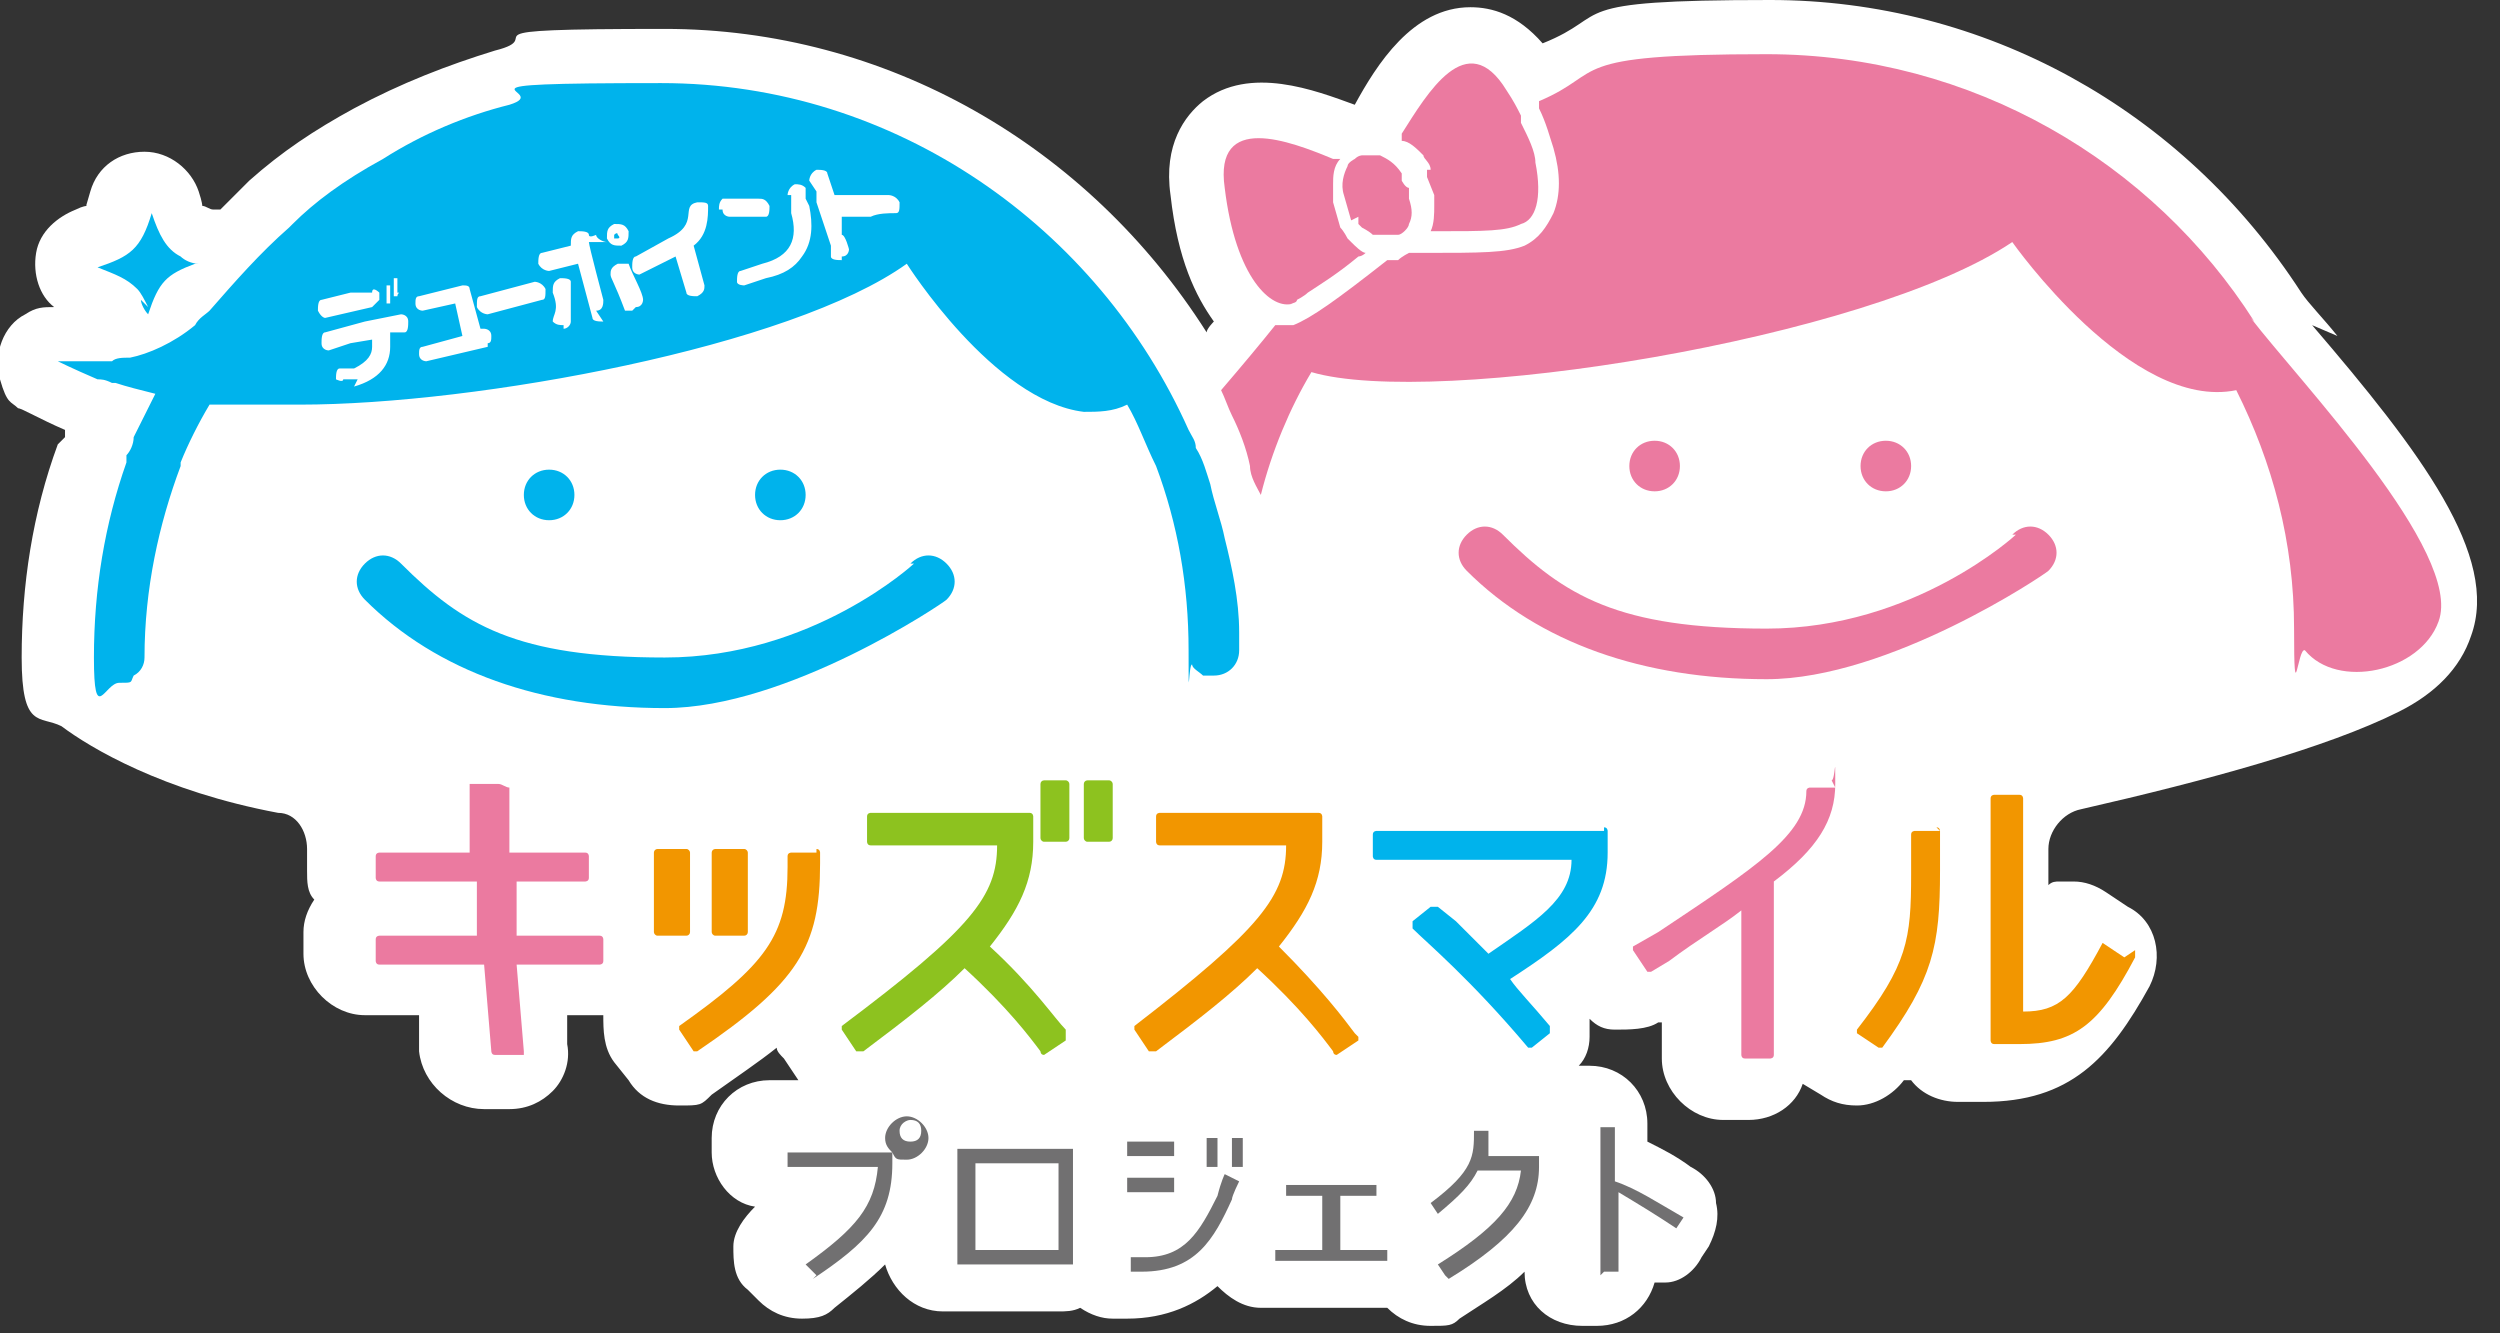 <?xml version="1.0" encoding="UTF-8"?>
<svg id="_レイヤー_1" data-name="レイヤー_1" xmlns="http://www.w3.org/2000/svg" version="1.1" viewBox="0 0 69.2 36.9">
  <rect x="0" y="0" width="69.2" height="36.9" fill="#333333" stroke="none"/>
  <!-- Generator: Adobe Illustrator 29.5.1, SVG Export Plug-In . SVG Version: 2.1.0 Build 141)  -->
  <defs>
    <style>
      .st0 {
        fill: #f29600;
      }

      .st1 {
        fill: #fff;
      }

      .st2 {
        fill: #eb7aa0;
      }

      .st3 {
        fill: #717071;
      }

      .st4 {
        fill: #00b3ec;
      }

      .st5 {
        fill: #8dc21f;
      }
    </style>
  </defs>
  <path class="st1" d="M64.7,9.3c-.4-.5-.8-.9-1-1.2C60.4,3,54.9,0,49,0s-4.3.4-6.3,1.2c-.7-.8-1.4-1-2-1h0c-1.6,0-2.6,1.6-3.2,2.7,0,0,0,0,0,0,0,0,0,0,0,0-1.1-.4-2.9-1.1-4.2-.1-.5.4-1.1,1.2-.9,2.6.2,1.8.7,2.8,1.2,3.5,0,0-.2.2-.2.3C30.1,4,24.5.8,18.4.8s-3.1.2-4.7.6c-1.3.4-2.6.9-3.9,1.6-1.1.6-2,1.2-2.9,2,0,0,0,0,0,0h0c-.3.3-.5.5-.8.8,0,0-.1,0-.2,0h0c-.1,0-.2-.1-.3-.1,0,0,0-.1-.1-.4-.2-.6-.8-1.1-1.5-1.1h0c-.7,0-1.3.4-1.5,1.1s-.1.3-.1.4c0,0-.1,0-.3.1-.5.2-1,.6-1.1,1.2s.1,1.2.5,1.5c-.3,0-.5,0-.8.2-.6.3-.9,1.1-.7,1.8s.3.6.5.8h0s0,0,0,0c0,0,0,0,0,0,0,0,0,0,0,0,0,0,0,0,0,0,0,0,0,0,0,0,0,0,0,0,0,0s0,0,0,0c0,0,0,0,0,0s0,0,0,0c0,0,0,0,0,0,0,0,0,0,0,0,.1,0,.6.3,1.3.6,0,0,0,0,0,0v.2c0,0-.2.2-.2.2-.7,1.9-1,3.9-1,5.9s.5,1.6,1.1,1.9c.8.6,2.8,1.8,6,2.4.5,0,.8.5.8,1s0,0,0,0v.6c0,.3,0,.6.2.8-.2.3-.3.6-.3.9v.6c0,.9.8,1.7,1.7,1.7h1.5v1c.1.9.9,1.6,1.8,1.6h.7c.5,0,.9-.2,1.2-.5.3-.3.5-.8.4-1.3v-.8c0,0,.6,0,.6,0,.1,0,.3,0,.4,0,0,.4,0,.9.3,1.3l.4.5c.3.5.8.7,1.4.7s.6,0,.9-.3c.7-.5,1.3-.9,1.8-1.3,0,.1.1.2.2.3l.4.6s0,0,0,0h-.8c-.9,0-1.6.7-1.6,1.6v.4c0,.7.5,1.4,1.2,1.5-.3.3-.6.7-.6,1.1,0,.4,0,.9.4,1.2l.3.3s0,0,0,0c.3.3.7.5,1.2.5s.7-.1.9-.3c.5-.4,1-.8,1.4-1.2.2.7.8,1.3,1.6,1.3h3.2c.2,0,.4,0,.6-.1.3.2.6.3.9.3h.4c1.1,0,1.9-.4,2.5-.9.3.3.7.6,1.2.6h3.1c.1,0,.3,0,.4,0,.3.3.7.5,1.2.5s.6,0,.8-.2c.6-.4,1.3-.8,1.8-1.3,0,.9.7,1.5,1.6,1.5h.4c.8,0,1.4-.5,1.6-1.2.1,0,.2,0,.3,0,0,0,0,0,0,0,.4,0,.8-.3,1-.7l.2-.3c.2-.4.3-.8.2-1.2s0,0,0,0c0-.4-.3-.8-.7-1-.4-.3-.8-.5-1.2-.7v-.5c0-.9-.7-1.6-1.6-1.6h-.3c.2-.2.3-.5.3-.8,0,0,0,0,0,0,0-.2,0-.3,0-.5.2.2.4.3.7.3.4,0,.9,0,1.2-.2,0,0,0,0,0,0h.1c0,0,0,1,0,1,0,.9.8,1.7,1.7,1.7h.7c.7,0,1.3-.4,1.5-1l.5.3c.3.2.6.3,1,.3.5,0,1-.3,1.3-.7h.2c.3.4.8.6,1.3.6h.7c2.4,0,3.5-1.2,4.6-3.2.4-.8.2-1.8-.6-2.2l-.6-.4c-.3-.2-.6-.3-.9-.3s-.3,0-.4,0c-.1,0-.2,0-.3.1v-1c0-.5.4-1,.9-1.1,3.5-.8,6.8-1.7,8.8-2.7h0c1-.5,1.7-1.2,2-2.1.8-2.2-1.4-5.1-4.4-8.6Z"/>
  <g>
    <g>
      <rect class="st0" x="19.7" y="23.5" width="1" height="2.4" rx=".1" ry=".1"/>
      <path class="st0" d="M22.6,23.6h-.7c0,0-.1,0-.1.1v.3c0,1.9-.6,2.7-3,4.4,0,0,0,0,0,0,0,0,0,0,0,.1l.4.6s0,0,.1,0,0,0,0,0c2.8-1.9,3.4-2.9,3.4-5.2v-.3c0,0,0-.1-.1-.1Z"/>
      <rect class="st0" x="18.1" y="23.5" width="1" height="2.4" rx=".1" ry=".1"/>
    </g>
    <g>
      <path class="st5" d="M29.5,28.5c-.3-.3-.9-1.2-2.1-2.3.8-1,1.2-1.8,1.2-2.9v-.7c0,0,0-.1-.1-.1h-4.4c0,0-.1,0-.1.1v.7c0,0,0,.1.1.1h3.5c0,1.4-.7,2.3-4.3,5,0,0,0,0,0,0,0,0,0,0,0,.1l.4.6c0,0,.1,0,.2,0,1.2-.9,2.1-1.6,2.8-2.3,1.2,1.1,1.8,1.9,2.1,2.3h0c0,0,0,.1.1.1s0,0,0,0l.6-.4s0,0,0,0c0,0,0,0,0-.1h0Z"/>
      <rect class="st5" x="28.8" y="21.6" width=".8" height="1.7" rx=".1" ry=".1"/>
      <rect class="st5" x="30" y="21.6" width=".8" height="1.7" rx=".1" ry=".1"/>
    </g>
    <path class="st0" d="M37.5,28.6h0c-.3-.4-.9-1.2-2.1-2.4.8-1,1.2-1.8,1.2-2.9v-.7c0,0,0-.1-.1-.1h-4.4c0,0-.1,0-.1.1v.7c0,0,0,.1.1.1h3.5c0,1.4-.7,2.3-4.2,5,0,0,0,0,0,0,0,0,0,0,0,.1l.4.6c0,0,.1,0,.2,0,1.2-.9,2.1-1.6,2.8-2.3,1.2,1.1,1.8,1.9,2.1,2.3h0c0,0,0,.1.1.1s0,0,0,0l.6-.4s0,0,0,0c0,0,0,0,0-.1Z"/>
    <g>
      <path class="st4" d="M34.3,17.6s0,0,0-.1c0-.9-.2-1.8-.4-2.6-.1-.5-.3-1-.4-1.5-.1-.3-.2-.7-.4-1,0-.2-.1-.3-.2-.5-2.5-5.6-8.1-9.6-14.6-9.6s-2.9.2-4.2.6c-1.2.3-2.4.8-3.5,1.5-1.1.6-1.9,1.2-2.5,1.8,0,0,0,0-.1.1-.8.7-1.5,1.5-2.2,2.3-.1.1-.3.2-.4.4-.6.5-1.3.8-1.8.9-.2,0-.4,0-.5.1-.2,0-.4,0-.6,0-.6,0-.9,0-.9,0,0,0,.4.2,1.1.5.1,0,.2,0,.4.1,0,0,0,0,.1,0,.3.1.7.2,1.1.3-.2.4-.4.8-.6,1.2,0,.2-.1.4-.2.5,0,0,0,.1,0,.2-.6,1.7-.9,3.5-.9,5.4s.3.7.7.7.3,0,.4-.2c.2-.1.3-.3.3-.5,0-1.9.4-3.7,1-5.3,0,0,0,0,0-.1.2-.5.5-1.1.8-1.6.2,0,.4,0,.6,0,.2,0,.4,0,.6,0,.4,0,.8,0,1.3,0,0,0,0,0,0,0h0c4.9,0,13.6-1.6,16.8-3.9,0,0,2.4,3.8,4.9,4.1.4,0,.8,0,1.2-.2.3.5.5,1.1.8,1.7,0,0,0,0,0,0,.6,1.6.9,3.3.9,5.1s0,.3.1.4c0,.1.2.2.3.3,0,0,.2,0,.3,0,.4,0,.7-.3.7-.7s0-.3,0-.5c0,0,0-.1,0-.2ZM19.9,5.8c0-.1,0-.2.1-.3h1c.1,0,.2,0,.3.2,0,.1,0,.3-.1.3h-1c0,0-.2,0-.2-.2ZM15,8.3l-1.5.4c0,0-.2,0-.3-.2,0-.2,0-.3.1-.3l1.5-.4c0,0,.2,0,.3.2,0,.2,0,.3-.1.3ZM10.9,7.7c0,0,.1,0,.1,0v.4c.1,0,0,0,0,.1,0,0-.1,0-.1,0v-.4c0,0,0,0,0,0,0,0,0,0,0,0,0,0,0,0,0,0ZM10.8,8.3s0,0,0,.1c0,0-.1,0-.1,0h0c0,0,0-.4,0-.4,0,0,0-.1,0-.1,0,0,.1,0,.1,0h0c0,0,0,.4,0,.4ZM10.3,8.5l-1.3.3s0,0,0,0c0,0-.1,0-.2-.2,0-.1,0-.3.1-.3l.8-.2h.6c0-.2.2,0,.2,0,0,0,0,0,0,.1,0,0,0,.1,0,.1,0,0,0,0,0,0ZM17,6.2c.2,0,.3,0,.4.2,0,.2,0,.3-.2.4-.2,0-.3,0-.4-.2,0-.2,0-.3.2-.4ZM9.9,10.5h-.4c0,.1-.2,0-.2,0,0-.1,0-.3.1-.3h.4c.4-.2.5-.4.5-.6,0,0,0-.1,0-.2h0s-.6.1-.6.1l-.6.2c0,0-.2,0-.2-.2,0-.1,0-.3.1-.3l1.1-.3,1-.2c0,0,.2,0,.2.2,0,.1,0,.3-.1.3h-.4c0,.1,0,.1,0,.1,0,0,0,.2,0,.3,0,.5-.3.9-1,1.1ZM13.5,9.6l-1.7.4c0,0-.2,0-.2-.2,0-.1,0-.2.1-.2l1.1-.3h0c0,0-.2-.9-.2-.9,0,0,0,0,0,0l-.9.2c0,0-.2,0-.2-.2,0-.1,0-.2.1-.2l1.2-.3c.1,0,.2,0,.2.1l.3,1.1h0s.1,0,.1,0h0s0,0,0,0c0,0,.2,0,.2.2,0,.1,0,.2-.1.2ZM15.6,9c-.1,0-.2,0-.3-.1,0,0,0,0,0,0,0-.2.2-.3,0-.8h0c0-.2,0-.3.2-.4.1,0,.3,0,.3.1h0c0,.5,0,.8,0,1.1,0,.1-.1.2-.2.2ZM16.7,8.9c-.1,0-.3,0-.3-.1h0c0,0-.4-1.5-.4-1.5l-.8.2c0,0-.2,0-.3-.2,0-.1,0-.3.1-.3l.8-.2h0c0-.2,0-.3.2-.4.1,0,.3,0,.3.1h0c0,.1.2,0,.2,0,0,0,0,0,0,0h0c0,.1.2.2.3.2,0,0,0,0,0,0,0,0,0,0,0,0h-.5c0,.1.4,1.6.4,1.6h0c0,.1,0,.3-.2.3ZM17.5,8.6c0,0-.2,0-.2,0,0,0,0,0,0,0-.3-.8-.4-.9-.4-1,0-.1,0-.2.2-.3.1,0,.2,0,.3,0,.1.3.4.8.4,1,0,0,0,0,0,0,0,0,0,.2-.2.2ZM19.3,8.2c-.1,0-.3,0-.3-.1h0s-.3-1-.3-1l-1,.5c0,0-.2,0-.2-.2,0-.1,0-.3.1-.3l.9-.5c.9-.4.3-.9.8-1,.2,0,.3,0,.3.1,0,.3,0,.8-.4,1.1l.3,1.1h0c0,.1,0,.2-.2.3ZM21.2,7.7l-.6.2c0,0-.2,0-.2-.1,0,0,0,0,0,0,0-.1,0-.3.1-.3l.6-.2c.8-.2,1-.7.8-1.4v-.5c-.1,0-.1,0-.1,0,0,0,0-.2.2-.3,0,0,0,0,0,0,.1,0,.2,0,.3.1,0,0,0,0,0,0v.3c0,0,.1.2.1.2.1.5.1,1-.2,1.4-.2.3-.5.5-1,.6ZM23.3,7.2c-.1,0-.3,0-.3-.1v-.3c0,0-.4-1.2-.4-1.2v-.3c0,0-.2-.3-.2-.3,0,0,0-.2.2-.3.1,0,.3,0,.3.1l.2.6c.4,0,1.1,0,1.5,0,0,0,.2,0,.3.2,0,.2,0,.3-.1.3-.2,0-.5,0-.7.1,0,0-.2,0-.3,0-.2,0-.4,0-.5,0v.5c.1,0,.2.4.2.4,0,0,0,.2-.2.2Z"/>
      <path class="st4" d="M22.3,13.7c0-.4-.3-.7-.7-.7s-.7.3-.7.7.3.7.7.7.7-.3.7-.7Z"/>
      <path class="st4" d="M15.9,13.7c0-.4-.3-.7-.7-.7s-.7.3-.7.7.3.7.7.7.7-.3.7-.7Z"/>
      <path class="st4" d="M25.3,15.6h0s-2.8,2.6-6.9,2.6-5.6-.9-7.3-2.6h0c-.3-.3-.7-.3-1,0-.3.3-.3.7,0,1,2,2,4.9,3,8.3,3s7.7-2.9,7.8-3h0c.3-.3.3-.7,0-1-.3-.3-.7-.3-1,0Z"/>
      <path class="st4" d="M17.1,6.6c0,0,.1,0,0-.1,0,0,0-.1-.1,0,0,0,0,0,0,.1,0,0,0,0,.1,0Z"/>
      <path class="st4" d="M1.6,10h0s0,0,0,0c0,0,0,0,0,0Z"/>
      <path class="st4" d="M1.6,10s0,0,0,0h0Z"/>
      <path class="st4" d="M3.9,8.3c0,.1.1.3.2.4.3-.9.5-1.1,1.3-1.4,0,0,.2,0,.2,0,0,0,0,0-.1,0-.2,0-.4-.1-.5-.2,0,0,0,0,0,0-.4-.2-.6-.6-.8-1.2-.3,1-.6,1.2-1.5,1.5.5.2.8.3,1.1.6.1.1.2.3.3.5Z"/>
      <path class="st4" d="M44.4,23h-6.3c0,0-.1,0-.1.1v.6c0,0,0,.1.1.1h5.4c0,1.1-1,1.7-2.3,2.6l-.9-.9-.5-.4c0,0-.1,0-.2,0l-.5.4s0,0,0,.1c0,0,0,0,0,.1.4.4,1.6,1.4,3.2,3.3,0,0,0,0,.1,0s0,0,0,0l.5-.4s0,0,0-.1c0,0,0,0,0-.1-.5-.6-.9-1-1.1-1.3h0c1.7-1.1,2.7-1.9,2.7-3.5v-.6c0,0,0-.1-.1-.1Z"/>
    </g>
    <g>
      <path class="st2" d="M52.9,12.9c0-.4-.3-.7-.7-.7s-.7.3-.7.7.3.7.7.7.7-.3.7-.7Z"/>
      <path class="st2" d="M46.5,12.9c0-.4-.3-.7-.7-.7s-.7.3-.7.7.3.7.7.7.7-.3.7-.7Z"/>
      <path class="st2" d="M55.8,14.8s-2.8,2.6-6.9,2.6-5.6-.9-7.3-2.6c-.3-.3-.7-.3-1,0-.3.3-.3.7,0,1,2,2,4.9,3,8.3,3s7.7-2.9,7.8-3c.3-.3.3-.7,0-1-.3-.3-.7-.3-1,0Z"/>
      <path class="st2" d="M62.4,8.9c-2.8-4.4-7.8-7.4-13.5-7.4s-4.4.5-6.3,1.3c0,0,0,.1,0,.2.2.4.3.8.4,1.1.2.7.2,1.3,0,1.8-.2.4-.4.7-.8.9-.5.2-1.2.2-2.8.2s-.2,0-.4,0c0,0-.2.1-.3.2,0,0-.2,0-.3,0,0,0,0,0,0,0-1.4,1.1-2.1,1.6-2.6,1.8,0,0-.1,0-.2,0,0,0,0,0-.1,0,0,0,0,0,0,0,0,0,0,0-.1,0,0,0,0,0-.1,0-.4.5-.9,1.1-1.5,1.8.1.2.2.5.3.7.2.4.4.9.5,1.4,0,.3.2.6.3.8.3-1.2.8-2.4,1.4-3.4,3.4,1,15.4-.9,19.4-3.6,0,0,3.3,4.7,6.2,4.1,1,2,1.6,4.2,1.6,6.6s.1.5.3.6c.9,1.1,3.2.6,3.7-.8.7-1.9-3.9-6.7-5.2-8.4Z"/>
      <path class="st2" d="M35.7,8.4c0,0,.2,0,.2-.1,0,0,.2-.1.3-.2.3-.2.8-.5,1.4-1,0,0,.1,0,.2-.1-.1,0-.3-.2-.4-.3,0,0,0,0-.1-.1,0,0,0,0,0,0,0,0-.1-.2-.2-.3l-.2-.7c0-.2,0-.3,0-.5,0-.2,0-.5.2-.7,0,0-.1,0-.2,0-1.2-.5-3.3-1.3-3,.8.3,2.5,1.3,3.4,1.9,3.2Z"/>
      <path class="st2" d="M39.5,4.7h0s0,.2,0,.2l.2.5c0,.1,0,.2,0,.3,0,.2,0,.5-.1.7,0,0,0,0,0,0,0,0,0,0,0,0,0,0,.1,0,.2,0,1.3,0,1.9,0,2.3-.2.4-.1.6-.7.4-1.7,0-.3-.2-.7-.4-1.1,0,0,0-.1,0-.2-.1-.2-.2-.4-.4-.7-1.1-1.8-2.2.1-2.9,1.2,0,0,0,.1,0,.2.2,0,.4.2.6.4,0,.1.2.2.2.4Z"/>
      <path class="st2" d="M37.6,6c0,0,0,.1,0,.2,0,0,0,0,.1.1,0,0,.2.1.3.2.1,0,.3,0,.5,0,0,0,0,0,.1,0,0,0,0,0,.1,0,.1,0,.3-.2.3-.3.1-.2.1-.4,0-.7v-.3c-.1,0-.2-.2-.2-.2v-.2c-.2-.3-.4-.4-.6-.5,0,0-.2,0-.3,0,0,0-.1,0-.2,0,0,0-.1,0-.2.1,0,0-.2.1-.2.2-.1.2-.2.5-.1.8l.2.7Z"/>
      <path class="st2" d="M16.7,25.9h-2.4v-1.5c0,0,1.9,0,1.9,0,0,0,.1,0,.1-.1v-.6c0,0,0-.1-.1-.1h-2.1v-1.8c-.1,0-.2-.1-.3-.1h-.7s0,0-.1,0c0,0,0,0,0,.1v1.8c.1,0-2.5,0-2.5,0,0,0-.1,0-.1.1v.6c0,0,0,.1.1.1h2.7v1.5c0,0-2.7,0-2.7,0,0,0-.1,0-.1.1v.6c0,0,0,.1.1.1h2.9l.2,2.4c0,0,0,.1.1.1h.7s0,0,.1,0c0,0,0,0,0-.1l-.2-2.4h2.3c0,0,.1,0,.1-.1v-.6c0,0,0-.1-.1-.1Z"/>
      <path class="st2" d="M50.8,21.8h-.7c0,0-.1,0-.1.1,0,1.2-1.4,2.1-4.1,3.9l-.7.4s0,0,0,0c0,0,0,0,0,.1l.4.6s0,0,0,0c0,0,0,0,.1,0l.5-.3c.8-.6,1.5-1,2-1.4v4c0,0,0,.1.1.1h.7c0,0,.1,0,.1-.1v-4.8c1.2-.9,1.7-1.7,1.7-2.7s0-.1-.1-.1Z"/>
    </g>
    <g>
      <path class="st0" d="M58.8,26.5l-.6-.4s0,0,0,0,0,0,0,0c0,0,0,0,0,0-.8,1.5-1.2,1.9-2.2,1.9v-5.9c0,0,0-.1-.1-.1h-.7c0,0-.1,0-.1.1v6.7c0,0,0,.1.1.1h.7c1.5,0,2.2-.5,3.2-2.4,0,0,0-.1,0-.2Z"/>
      <path class="st0" d="M53.7,23h-.7c0,0-.1,0-.1.1v1.1c0,1.8-.1,2.5-1.5,4.3,0,0,0,0,0,.1,0,0,0,0,0,0l.6.4s0,0,0,0c0,0,0,0,.1,0,1.4-1.9,1.6-2.8,1.6-4.9v-1.1c0,0,0-.1-.1-.1Z"/>
    </g>
    <path class="st3" d="M22.6,35.3s0,0,0,0l-.3-.3s0,0,0,0c0,0,0,0,0,0,1.4-1,1.9-1.6,2-2.7h-2.5s0,0,0,0v-.4s0,0,0,0h2.9s0,0,0,0c-.1-.1-.2-.2-.2-.4,0-.3.3-.6.6-.6s.6.3.6.6-.3.6-.6.6-.3,0-.4-.2c0,0,0,0,0,0v.3c0,1.5-.7,2.2-2.2,3.2,0,0,0,0,0,0ZM25.2,31c-.1,0-.3.1-.3.3s.1.3.3.3.3-.1.3-.3-.1-.3-.3-.3Z"/>
    <path class="st3" d="M26.5,35s0,0,0,0v-3.2s0,0,0,0h3.2s0,0,0,0v3.2s0,0,0,0h-3.2ZM29.3,34.6v-2.4h-2.3v2.4h2.3Z"/>
    <path class="st3" d="M31.3,35.2s0,0,0,0v-.4s0,0,0,0h.4c1.1,0,1.5-.7,2-1.7h0c.1-.4.2-.6.2-.6,0,0,0,0,0,0,0,0,0,0,0,0s0,0,0,0l.4.2s0,0,0,0c0,0-.2.4-.2.5-.5,1.1-1,2-2.5,2h-.4ZM31.2,33s0,0,0,0v-.4s0,0,0,0h1.3s0,0,0,0v.4s0,0,0,0h-1.3ZM34.1,32.3s0,0,0,0v-.8s0,0,0,0h.3s0,0,0,0v.8s0,0,0,0h-.3ZM33.4,32.3s0,0,0,0v-.8s0,0,0,0h.3s0,0,0,0v.8s0,0,0,0h-.3ZM31.2,32s0,0,0,0v-.4s0,0,0,0h1.3s0,0,0,0v.4s0,0,0,0h-1.3Z"/>
    <path class="st3" d="M35.3,34.9s0,0,0,0v-.3s0,0,0,0h1.3v-1.5h-1s0,0,0,0v-.3s0,0,0,0h2.5s0,0,0,0v.3s0,0,0,0h-1v1.5h1.3s0,0,0,0v.3s0,0,0,0h-3.1Z"/>
    <path class="st3" d="M40,35.3s0,0,0,0l-.2-.3s0,0,0,0c0,0,0,0,0,0,1.6-1,2.2-1.7,2.3-2.6h-1.2c-.2.4-.5.7-1.1,1.2,0,0,0,0,0,0,0,0,0,0,0,0l-.2-.3s0,0,0,0c0,0,0,0,0,0,1.2-.9,1.2-1.3,1.2-2s0,0,0,0h.4s0,0,0,0c0,.4,0,.5,0,.7h1.4s0,0,0,0v.3c0,1.1-.7,2-2.5,3.1,0,0,0,0,0,0Z"/>
    <path class="st3" d="M44.3,35.3s0,0,0,0v-4.1s0,0,0,0h.4s0,0,0,0v1.5c.6.2,1.2.6,1.9,1,0,0,0,0,0,0,0,0,0,0,0,0l-.2.3s0,0,0,0c0,0,0,0,0,0,0,0,0,0,0,0-.6-.4-1.1-.7-1.6-1v2.2s0,0,0,0h-.4Z"/>
  </g>
</svg>